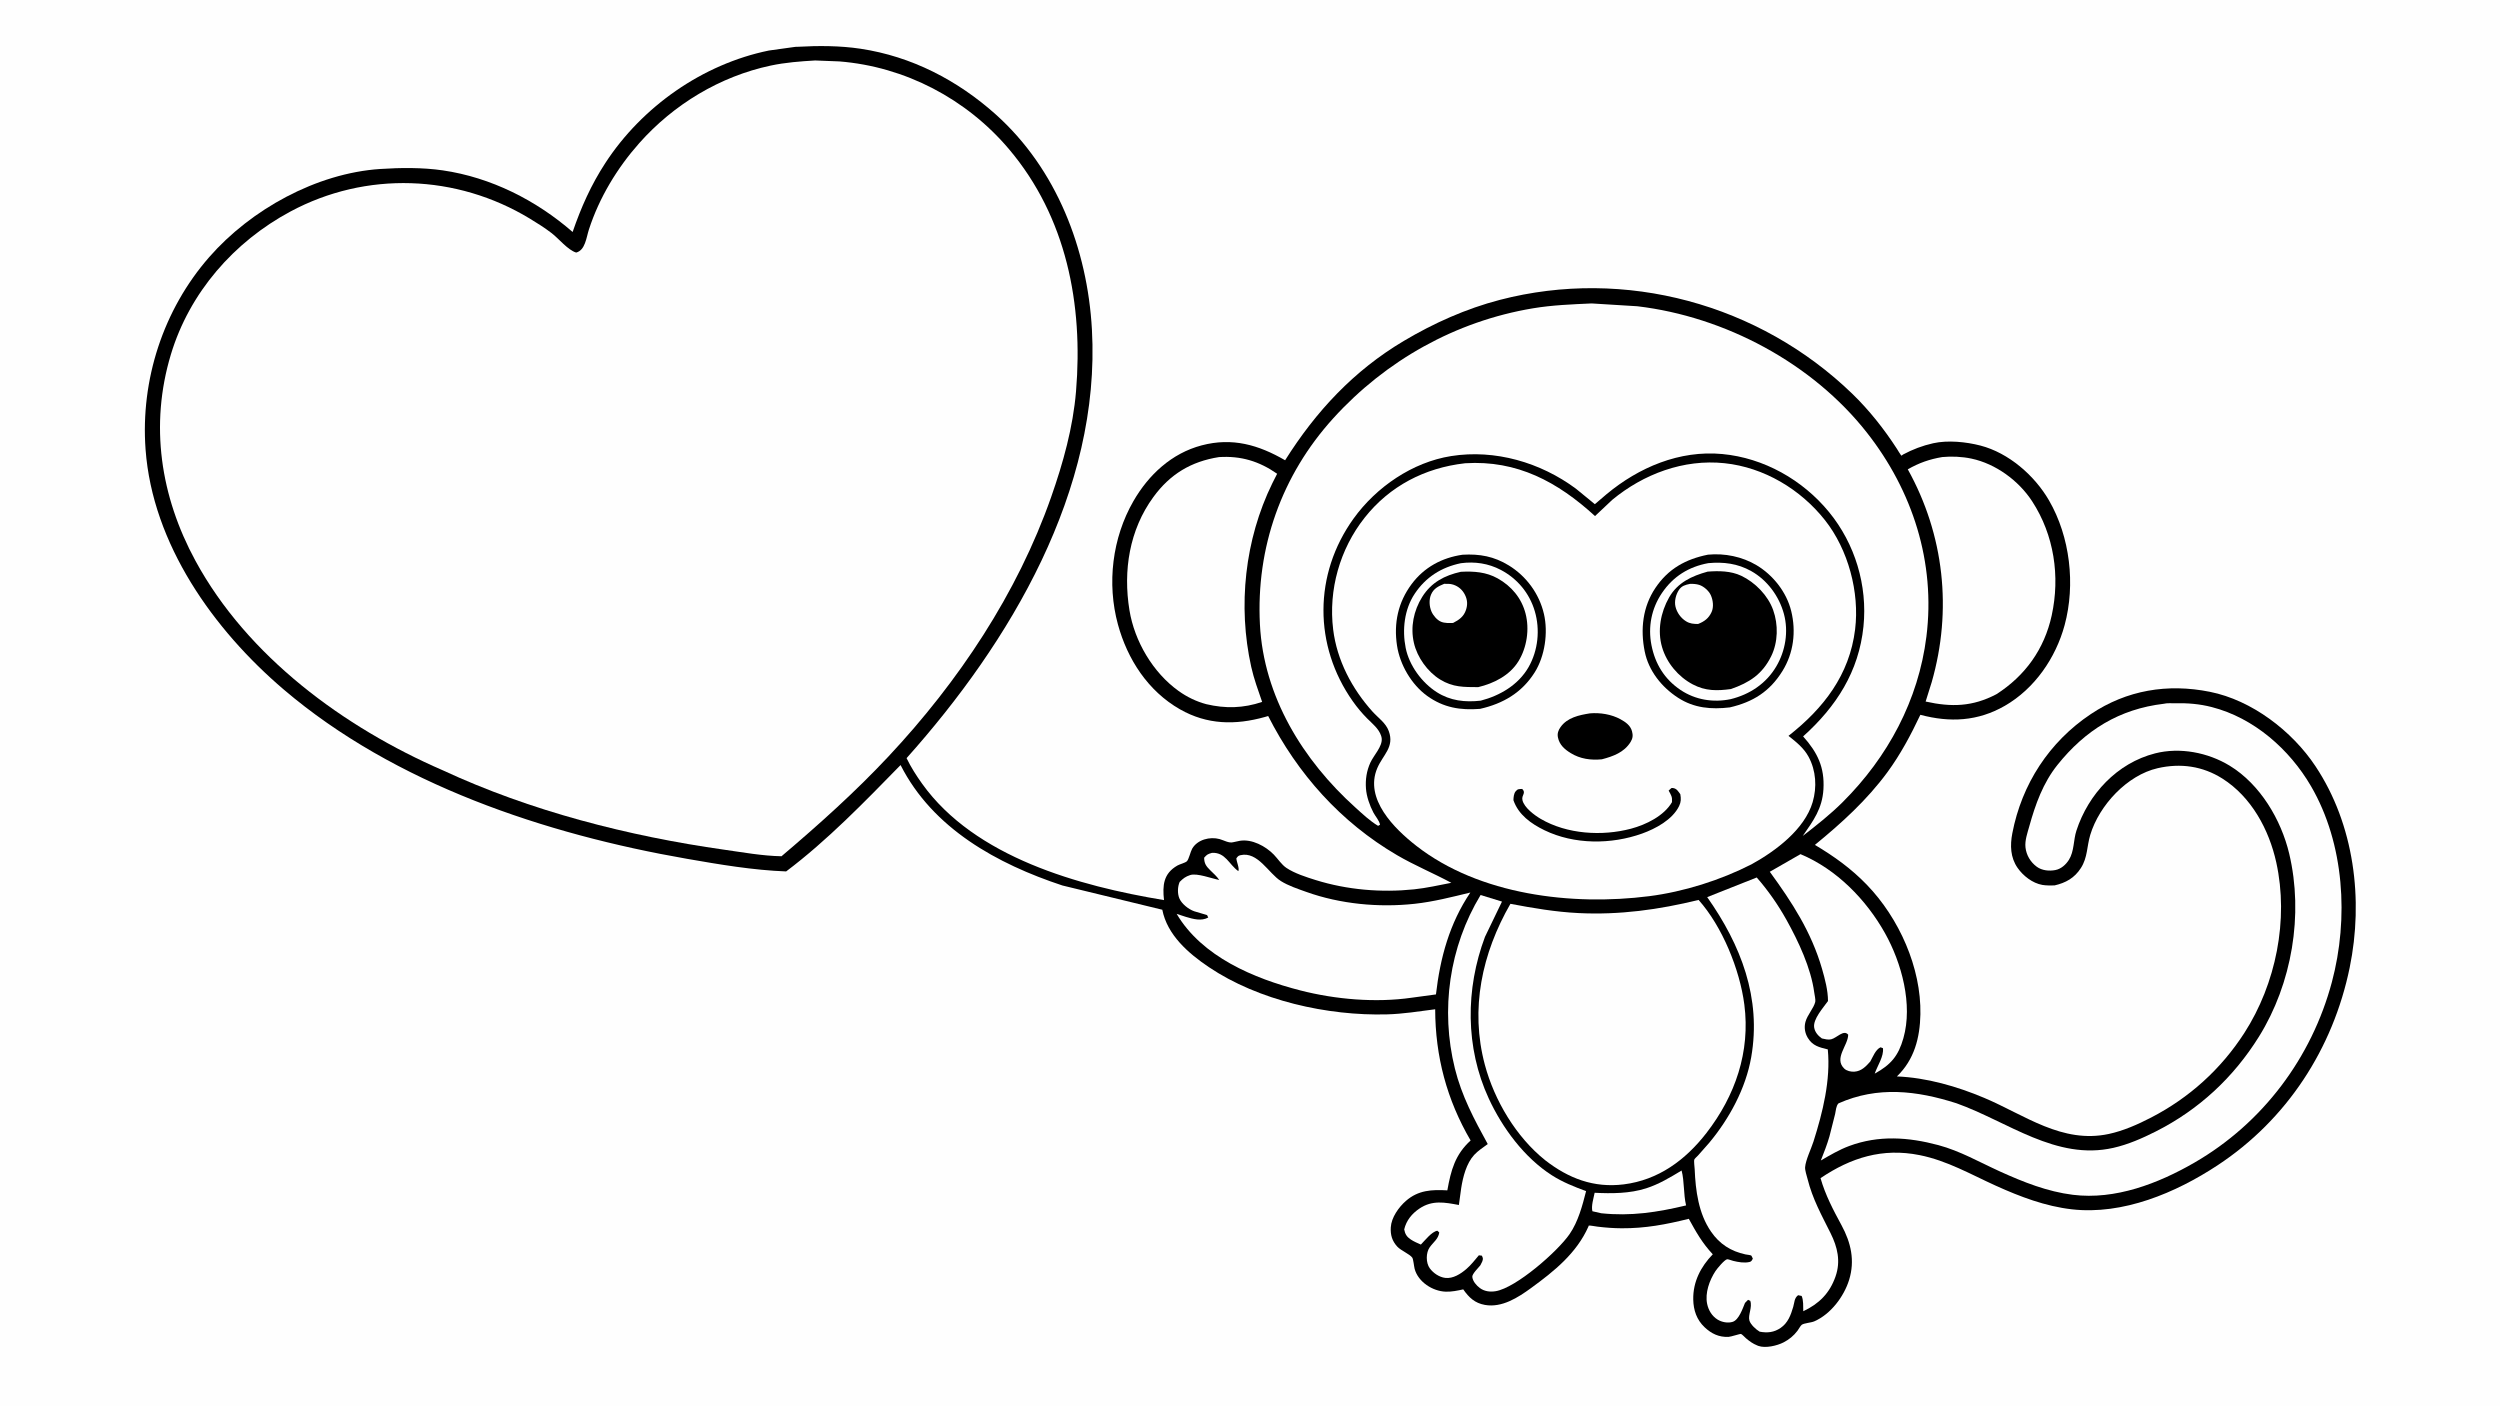 <svg version="1.1" xmlns="http://www.w3.org/2000/svg" style="display: block;" viewBox="0 0 2048 1152" width="1820" height="1024">
<path transform="translate(0,0)" fill="rgb(254,254,254)" d="M -0 -0 L 2048 0 L 2048 1152 L -0 1152 L -0 -0 z"/>
<path transform="translate(0,0)" fill="rgb(0,0,0)" d="M 650.466 38.391 C 651.2 38.16 652.61 38.234 653.415 38.189 C 670.381 37.229 688.147 37.252 704.964 39.786 C 746.772 46.086 784.402 65.58 815.706 93.596 C 865.623 138.27 890.827 203.93 894.502 269.739 C 901.865 401.601 827.53 525.946 742.666 620.939 C 746.198 628.284 750.666 635.243 755.4 641.865 C 798.541 702.192 884.081 725.753 953.553 737.222 C 952.234 725.225 953.017 715.477 964.536 708.896 C 966.525 707.76 970.792 706.772 972.278 705.421 C 973.839 704.003 975.286 697.421 976.633 695.092 C 980.946 687.635 991.177 685.058 999.092 687.229 C 1002.52 688.17 1006.77 690.787 1010.23 689.799 L 1015.68 688.642 C 1025.55 687.016 1036.79 693.035 1043.5 699.947 C 1046.85 703.396 1049.84 708.179 1053.83 710.852 C 1060.53 715.34 1070.16 718.415 1077.83 720.809 C 1103.51 728.819 1131.54 731.204 1158.32 728.417 C 1168.57 727.35 1178.82 725.014 1188.93 723.055 C 1174.27 715.177 1158.83 708.82 1144.4 700.375 C 1098.3 673.409 1062.94 633.787 1038.89 586.427 L 1036.27 587.198 C 1012 593.998 988.91 593.635 966.616 580.92 C 940.461 566.003 923.585 539.943 915.805 511.389 C 906.66 477.825 911.145 440.554 928.484 410.416 C 940.947 388.752 959.807 371.205 984.401 364.7 C 1009.47 358.069 1030.98 364.258 1052.76 376.912 C 1078.04 336.788 1108.96 303.547 1149.94 279.185 C 1174.42 264.63 1200.96 252.733 1228.6 245.537 C 1331.18 218.819 1441.36 248.898 1517.36 322.407 C 1531.18 335.772 1543.51 351.389 1553.94 367.505 C 1554.29 368.049 1557.24 372.948 1557.47 373.024 C 1558.01 373.197 1558.46 372.479 1558.95 372.213 C 1566.85 367.983 1574.87 364.945 1583.62 362.978 C 1595.56 360.297 1610.59 361.809 1622.39 364.869 C 1645.5 370.863 1666.73 389.366 1678.54 409.781 C 1695.84 439.677 1700.32 478.689 1691.35 511.923 C 1684.09 538.81 1666.75 564.047 1642.36 578.059 C 1620.23 590.773 1597.41 591.895 1573.16 585.425 C 1565.46 601.748 1556.88 617.859 1546.17 632.45 C 1529.38 655.315 1508.6 674.135 1486.77 691.998 C 1502.57 701.432 1516.45 711.336 1529.33 724.678 C 1555.64 751.94 1573.93 792.549 1573.19 830.782 C 1572.81 850.016 1568.2 867.966 1553.94 881.667 C 1578.27 882.64 1603.23 889.837 1625.59 899.292 C 1658.74 913.309 1689.28 936.997 1727.52 928.803 C 1739.48 926.241 1751.34 920.971 1762.14 915.384 C 1793.41 899.216 1819.42 875.766 1838.55 846.08 C 1864.48 805.846 1875.04 753.249 1864.73 706.379 C 1858.81 679.48 1844.35 652.729 1820.62 637.683 C 1804.4 627.395 1786.26 624.889 1767.6 629.152 C 1742.49 634.89 1719.69 659.567 1712.36 683.739 C 1709.49 693.208 1710.24 702.278 1704.67 710.945 C 1699.41 719.137 1692.32 723.067 1683.04 725.203 C 1679.79 725.228 1676.26 725.346 1673.05 724.779 C 1665.03 723.363 1657.37 717.375 1652.81 710.824 C 1646.86 702.281 1646.6 692.366 1648.49 682.5 C 1656.22 642.19 1678.75 607.587 1712.8 584.842 C 1742.34 565.107 1775.7 559.663 1810.31 566.584 C 1844.78 573.476 1877.66 598.687 1896.84 627.547 C 1928.62 675.373 1936.29 736.912 1924.85 792.571 C 1911.2 858.932 1873.4 917.126 1816.58 954.508 C 1782.28 977.074 1739.12 995.292 1697.25 990.53 C 1675.61 988.069 1654.92 980.201 1635.19 971.292 C 1614.37 961.882 1595.2 950.667 1572.5 946.124 C 1542.23 940.068 1516.35 948.143 1491.38 965.005 C 1495.33 978.818 1501.77 991.02 1508.59 1003.6 C 1516.3 1017.84 1519.7 1032.49 1514.8 1048.33 C 1510.55 1062.04 1499.71 1076.46 1486.24 1082.31 C 1483.6 1083.45 1477.91 1083.74 1476.03 1085.1 C 1475 1085.84 1473.36 1088.88 1472.48 1090.04 C 1469.36 1094.15 1465.63 1097.22 1461.03 1099.57 C 1455.69 1102.3 1446.25 1104.52 1440.44 1102.42 L 1439.5 1102.04 C 1435.9 1100.59 1433.24 1098.65 1430.31 1096.17 C 1429.5 1095.48 1427.09 1092.89 1426.23 1092.63 C 1425.54 1092.41 1417.86 1094.98 1415.96 1095.05 C 1408.15 1095.34 1402.06 1092.48 1396.43 1087.16 C 1389.93 1081.03 1387.28 1073.22 1387.11 1064.41 C 1386.84 1049.89 1393.26 1037.57 1403.11 1027.38 C 1394.45 1018.12 1389.55 1009.35 1383.47 998.307 C 1364.7 1002.97 1347.85 1006.18 1328.4 1006.06 C 1321.73 1006.03 1315.33 1005.54 1308.71 1004.74 C 1307.86 1004.64 1302.01 1003.61 1301.59 1003.84 C 1301.35 1003.97 1301.37 1004.34 1301.26 1004.59 C 1291.58 1026.47 1273.24 1041.2 1254.27 1055.01 C 1243.55 1062.82 1230.35 1071.32 1216.46 1068.85 C 1208.17 1067.38 1203.32 1062.77 1198.69 1056.11 C 1193.95 1057.15 1189.23 1058.16 1184.34 1058 C 1173.61 1057.66 1161.73 1050 1158.87 1039.31 C 1158.39 1037.49 1157.78 1031.31 1156.94 1030.13 C 1154.83 1027.17 1147.64 1024.36 1144.63 1021.07 C 1140.4 1016.42 1138.98 1011.54 1139.33 1005.33 C 1139.8 997.241 1145.8 988.839 1151.68 983.684 C 1161.84 974.771 1172.93 974.286 1185.66 975.001 C 1188.62 958.504 1191.99 945.767 1204.73 934.148 C 1185.22 900.786 1175.79 865.214 1175.7 826.655 C 1162.56 828.352 1149.49 830.479 1136.22 830.834 C 1087.45 832.141 1031.07 819.558 990.237 792.087 C 973.488 780.82 956.167 765.716 952.158 745.118 L 870.337 725.249 C 816.886 707.595 764.107 678.598 737.75 626.592 C 708.258 656.748 677.721 688.342 644.002 713.73 C 616.861 712.722 589.57 708.057 562.83 703.407 C 446.803 683.228 323.422 642.248 232.488 564.762 C 174.926 515.712 124.932 445.63 119.244 368 C 115.067 310.987 133.709 253.58 171.374 210.5 C 205.516 171.448 259.229 141.765 311.5 138.289 C 328.066 137.187 346.238 137.023 362.679 139.417 C 402.158 145.165 439.233 163.89 469.093 189.906 C 476.057 169.672 484.201 151.341 495.9 133.391 C 526.051 87.126 575.65 52.353 629.894 41.249 L 650.466 38.391 z"/>
<path transform="translate(0,0)" fill="rgb(254,254,254)" d="M 1377.56 958.745 C 1379.92 967.613 1379.02 977.973 1381.24 987.34 C 1357.7 992.957 1336.04 996.313 1311.76 993.762 L 1304.5 992.113 C 1303.37 987.827 1305.49 981.359 1306.33 976.981 C 1320.4 977.673 1335 977.657 1348.55 973.324 C 1359 969.979 1368.22 964.388 1377.56 958.745 z"/>
<path transform="translate(0,0)" fill="rgb(254,254,254)" d="M 1474.97 699.582 C 1504.46 711.904 1528.79 736.782 1544.2 764.332 C 1557.85 788.725 1567.11 822.758 1559.25 850.372 C 1555.09 864.996 1548.95 872.101 1535.77 879.387 C 1537.93 872.973 1543.41 865.169 1542.5 858.51 L 1540.5 857.804 C 1536.39 859.795 1534.38 865.465 1532.13 869.457 C 1528.56 873.527 1524.85 877.375 1519.14 877.771 C 1516.35 877.964 1512.83 877.211 1510.78 875.221 C 1502.14 866.817 1513.94 856.347 1514.04 847.5 C 1510.39 842.968 1504.72 850.167 1500.05 851.268 C 1497.66 851.833 1494.85 851.089 1492.5 850.563 C 1489.44 848.419 1486.79 845.455 1486.17 841.604 C 1485.06 834.753 1493.67 825.35 1497.49 819.889 C 1497.51 811.298 1494.99 801.809 1492.62 793.582 C 1483.91 763.413 1468.09 739.089 1449.81 714.013 L 1474.97 699.582 z"/>
<path transform="translate(0,0)" fill="rgb(254,254,254)" d="M 1212.9 733.056 L 1230.43 738.437 L 1216.5 767.32 C 1200.48 810.041 1200.3 858.005 1219.57 899.708 C 1230.72 923.863 1248.75 948.251 1271.34 962.68 C 1280.12 968.293 1289.58 972.022 1299.32 975.632 C 1296.32 987.475 1292.86 1000.59 1285.82 1010.81 C 1275.99 1025.09 1242.01 1054.85 1225.21 1057.61 C 1220.65 1058.36 1215.99 1057.79 1212.24 1054.97 C 1209.48 1052.9 1206.43 1049.44 1206.11 1045.86 C 1205.9 1043.51 1211.01 1038.48 1212.66 1036.46 L 1214.17 1033.5 C 1215.04 1031.22 1215.01 1030.65 1213.94 1028.5 L 1211.5 1028.19 C 1208.22 1032.04 1205.07 1036.16 1201.22 1039.46 C 1196.63 1043.4 1190.33 1047.5 1183.95 1046.71 C 1178.97 1046.1 1174.22 1042.82 1171.28 1038.86 C 1167.99 1034.44 1168.03 1026.04 1171.25 1021.58 C 1174.37 1017.26 1178.21 1014.92 1179.05 1009.5 L 1177.5 1008.07 C 1172.9 1008.75 1167.26 1016.1 1163.98 1019.41 C 1161.2 1018.18 1158.26 1016.95 1155.72 1015.26 C 1152.42 1013.07 1151.02 1010.78 1150.32 1007 C 1152.08 999.583 1156.65 994.042 1162.9 989.847 C 1173.32 982.848 1183.57 984.82 1195.11 986.992 L 1197.04 973 C 1198.46 963.984 1201.28 952.844 1207.64 945.963 C 1210.76 942.585 1215.04 939.799 1218.76 937.083 C 1207.6 916.706 1197.44 897.811 1191.83 875.144 C 1179.92 827.008 1187.19 775.587 1212.9 733.056 z"/>
<path transform="translate(0,0)" fill="rgb(254,254,254)" d="M 1591.1 374.277 C 1598.89 373.544 1607.34 373.935 1614.99 375.553 C 1634.83 379.751 1653.66 393.525 1664.73 410.512 C 1682.72 438.147 1687.76 471.947 1680.75 504.066 C 1674.74 531.595 1659.04 553.483 1635.4 568.599 C 1615.87 578.827 1598.61 579.258 1577.48 574.565 L 1582.44 558.732 C 1599.42 499.696 1592.67 437.97 1562.86 384.33 C 1572.06 379.061 1580.65 376.046 1591.1 374.277 z"/>
<path transform="translate(0,0)" fill="rgb(254,254,254)" d="M 992.928 698.5 C 1003.99 698.076 1006.61 707.861 1014.43 713.5 C 1015.53 711.242 1013.01 706.054 1012.82 703 C 1014.03 701.481 1014.21 700.887 1016.19 700.428 C 1030.39 697.129 1039.22 715.308 1049.27 721.611 C 1055.45 725.487 1063.32 728.075 1070.17 730.526 C 1097.94 740.462 1129.47 743.452 1158.78 740.262 C 1174.37 738.565 1189.31 734.699 1204.5 731.023 C 1187.42 756.397 1179.8 784.376 1176.33 814.489 L 1156.5 817.179 C 1126.97 821.441 1094.08 818.615 1065.21 811.203 C 1027.26 801.462 984.686 783.621 963.92 748.506 L 971.574 750.994 C 977.551 752.75 984.085 754.631 989.796 751.5 L 988.833 749.5 L 978.276 746.358 C 973.717 744.784 968.044 740.338 966.141 735.826 C 964.468 731.862 964.669 726.237 966.374 722.338 C 969.203 719.485 971.186 717.958 975 716.712 C 980.571 714.891 992.638 719.552 998.82 720.733 C 996.73 717.662 994.054 715.362 991.434 712.779 C 988.131 709.523 986.475 707.307 986.435 702.5 C 988.803 699.733 989.58 699.486 992.928 698.5 z"/>
<path transform="translate(0,0)" fill="rgb(254,254,254)" d="M 998.603 374.31 C 1016.62 373.184 1031.49 377.688 1046.23 387.964 L 1042.28 395.791 C 1019.71 441.887 1013.9 496.235 1025.01 546.179 C 1027.18 555.927 1030.7 565.432 1033.94 574.87 C 1018.53 580.066 1003.86 580.446 988.154 576.707 C 980.013 574.553 972.295 570.776 965.462 565.877 C 944.457 550.818 929.4 525.183 925.246 499.742 C 919.957 467.349 925.166 433.992 944.818 407.064 C 958.52 388.289 975.709 377.909 998.603 374.31 z"/>
<path transform="translate(0,0)" fill="rgb(254,254,254)" d="M 1439.11 718.688 C 1448.34 729.189 1456.71 741.245 1463.51 753.465 C 1473.32 771.112 1483.55 792.806 1486.24 813 C 1486.48 814.803 1487.46 818.958 1487.06 820.626 C 1485.78 825.887 1480.55 831.25 1479.01 837.059 C 1477.83 841.536 1478.56 846.131 1480.95 850.07 C 1484.9 856.609 1490.3 857.8 1497.33 859.538 C 1499.77 884.741 1493.16 911.188 1485.61 934.995 C 1483.76 940.865 1479.15 950.198 1478.74 956.075 C 1478.57 958.641 1480.12 963.157 1480.76 965.714 C 1484.86 982.113 1492.13 995.058 1499.6 1010.07 C 1505.29 1021.51 1508.03 1033 1503.7 1045.46 C 1498.89 1059.27 1490.24 1067.87 1477.24 1074.03 C 1477.12 1070.08 1477.49 1065.13 1475.91 1061.5 L 1473 1060.89 C 1469.77 1063.4 1470.11 1066.69 1468.99 1070.5 C 1467.02 1077.21 1464.68 1083.56 1458.71 1087.67 C 1453.29 1091.39 1447.8 1091.95 1441.5 1090.76 C 1438.56 1089.03 1434.04 1084.93 1433.1 1081.61 C 1431.82 1077.13 1435.68 1070.72 1433.82 1065.5 L 1432 1064.67 L 1429.5 1067.22 C 1427.62 1071.79 1424.51 1081.02 1419.5 1082.68 C 1415.54 1084 1410.47 1082.99 1407 1080.83 C 1402.46 1078.01 1399.59 1073.22 1398.5 1068.05 C 1396.61 1059.06 1400.4 1048.64 1405.28 1041.18 C 1406.65 1039.09 1412.66 1031.83 1414.86 1031.45 C 1415.69 1031.31 1418.68 1032.49 1419.78 1032.76 C 1423.92 1033.79 1429 1034.69 1433.2 1033.68 C 1434.91 1033.26 1435.03 1032.43 1435.92 1031 C 1435.64 1030.44 1435.01 1028.75 1434.6 1028.4 C 1434.13 1028.01 1430.65 1027.63 1429.88 1027.47 C 1417.86 1024.86 1408.67 1018.97 1401.68 1008.83 C 1391.43 993.979 1389 975.216 1388.28 957.655 C 1388.22 956.023 1387.49 951.065 1388 949.72 C 1388.29 948.977 1390.42 947.088 1391.05 946.405 L 1400.16 936.087 C 1416.67 916.262 1430.11 891.537 1434.59 865.928 C 1443.08 817.446 1426.18 774.034 1398.53 734.783 L 1439.11 718.688 z"/>
<path transform="translate(0,0)" fill="rgb(254,254,254)" d="M 1772.63 576.382 C 1775.2 575.679 1779.16 576.038 1781.88 575.974 C 1792.21 575.733 1801.83 576.513 1811.88 579.092 C 1846.41 587.952 1875.62 613.693 1893.23 643.979 C 1920.6 691.047 1924.15 752.398 1910.29 804.328 C 1893.72 866.458 1853.48 920.053 1797.66 952.293 C 1768.1 969.371 1732.86 982.963 1698.12 978.642 C 1677.13 976.031 1657.65 968.25 1638.51 959.595 C 1621.72 951.995 1605.75 942.706 1587.82 937.918 C 1563.33 931.38 1539.04 929.667 1514.85 938.661 C 1506.67 941.704 1499.15 946.169 1491.62 950.539 C 1494.19 944.115 1496.72 937.536 1498.66 930.898 L 1503.33 912.436 C 1503.94 909.645 1504.06 905.873 1506.05 903.759 C 1538.12 889.456 1570.22 893.261 1602.74 903.655 C 1644.89 918.669 1684.36 950.815 1731.28 940.179 C 1743.34 937.446 1754.94 932.358 1765.93 926.807 C 1801.25 908.972 1829.65 882.616 1850.53 849.075 C 1877.6 805.6 1887.15 749.126 1875.33 699.249 C 1868.71 671.306 1851.44 642.253 1826.5 627.084 C 1808.76 616.295 1785.8 611.837 1765.5 617.007 C 1734.33 624.946 1710.77 650.358 1701 680.332 C 1698.47 688.106 1699.27 697.183 1694.86 704.219 C 1692.36 708.201 1688.44 711.69 1683.75 712.61 C 1678.71 713.6 1672.73 713.011 1668.5 709.88 C 1663.37 706.089 1660 700.425 1659.28 694.087 C 1658.64 688.355 1660.89 682.18 1662.41 676.718 C 1667.39 658.812 1673.64 641.264 1685.43 626.525 C 1708.25 597.996 1736.11 580.709 1772.63 576.382 z"/>
<path transform="translate(0,0)" fill="rgb(254,254,254)" d="M 1391.49 737.082 C 1410.82 758.743 1425.24 794.032 1428.96 822.817 C 1433.97 861.478 1421.49 897.583 1397.92 928 C 1380.72 950.186 1358.53 966.567 1330.13 970.101 C 1305.56 973.159 1284.86 965.17 1265.73 950.257 C 1242 931.257 1224.21 901.324 1216.39 872.118 C 1204.13 826.286 1214.07 780.754 1237.33 740.264 C 1255.89 743.791 1274.15 746.913 1293.07 747.847 C 1326.71 749.509 1358.91 745.073 1391.49 737.082 z"/>
<path transform="translate(0,0)" fill="rgb(254,254,254)" d="M 1303.89 248.435 L 1341.34 250.747 C 1412.99 259.249 1484.62 297.304 1529.35 354.247 C 1566.86 402.001 1585.7 460.581 1578.12 521.308 C 1571.62 573.417 1546.54 620.056 1509.55 656.936 C 1499.42 667.033 1488.1 675.948 1476.8 684.683 C 1485.53 672.133 1492.81 662.285 1493.76 646.437 C 1494.83 628.373 1488.82 616.215 1477.12 603.123 C 1504.31 578.702 1522.78 550.015 1526.55 513.055 C 1529.96 479.512 1519.68 445.363 1498.32 419.31 C 1476.73 392.976 1444.96 374.98 1410.87 371.799 C 1375.86 368.533 1342.56 382.692 1316.08 404.716 L 1306.51 412.893 L 1290.99 400.19 C 1262 378.685 1224.74 367.777 1188.8 373.468 C 1157.07 378.493 1127.44 398.839 1108.84 424.68 C 1076.09 470.196 1076.04 528.822 1108.25 574.404 C 1111.78 579.404 1115.56 583.924 1119.85 588.282 C 1124.1 592.6 1129.5 596.722 1131.42 602.643 C 1131.67 603.396 1131.82 604.109 1131.9 604.906 C 1132.52 611.405 1125.26 618.749 1122.6 624.608 C 1119.51 631.41 1118.46 638.461 1119 645.867 C 1119.46 652.315 1122.09 659.822 1125.08 665.5 C 1126.73 668.634 1129.94 672.053 1130.52 675.5 L 1128.93 676.387 C 1122.23 672.411 1116.11 666.574 1110.33 661.368 C 1067.26 622.55 1035.18 570.465 1032.13 511.447 C 1028.88 448.507 1049.8 389.196 1092.32 342.4 C 1135.31 295.086 1192.46 263.018 1255.72 252.439 C 1271.59 249.784 1287.84 249.166 1303.89 248.435 z"/>
<path transform="translate(0,0)" fill="rgb(254,254,254)" d="M 1199.87 379.402 L 1200.27 379.349 C 1242.92 376.693 1276.05 394.637 1306.64 422.624 L 1320.71 409.362 C 1346.35 388.172 1379.25 375.777 1412.78 379.323 C 1445.09 382.74 1475.05 400.675 1495.06 426.027 C 1514.1 450.151 1523.43 485.065 1519.71 515.436 C 1515.15 552.756 1493.85 580.143 1465.13 602.674 C 1471.43 607.705 1477.65 612.555 1481.57 619.792 C 1487.73 631.148 1488.54 644.704 1484.92 657 C 1478.35 679.34 1454.42 697.131 1434.91 707.871 C 1409.44 720.898 1379.36 730.404 1350.91 734.024 C 1287.76 742.057 1212 733.058 1160.33 692.834 C 1142.35 678.834 1117.45 654.317 1128.29 629.049 C 1132.99 618.094 1142.45 611.884 1137.69 598.798 C 1135.24 592.04 1129.12 588.073 1124.46 582.911 C 1107.59 564.209 1095.21 540.746 1092.13 515.577 C 1088.14 483.079 1097.58 449.692 1117.89 423.98 C 1138.45 397.953 1167.22 383.155 1199.87 379.402 z"/>
<path transform="translate(0,0)" fill="rgb(0,0,0)" d="M 1369.14 645.5 C 1369.66 645.394 1369.87 645.315 1370.45 645.403 C 1373.67 645.886 1374.74 648.107 1376.52 650.471 C 1377.13 654.159 1377.2 656.73 1375.5 660.226 C 1370.05 671.387 1356.25 678.76 1345.15 682.729 C 1319.94 691.744 1289.63 691.834 1265.23 679.989 C 1254.3 674.682 1243.88 667.291 1239.81 655.395 C 1239.86 653.086 1240.09 650.003 1241.58 648.166 C 1243.36 645.978 1244.34 646.333 1247 646.154 C 1250.49 649.673 1246.22 651.018 1247.2 655.361 C 1248.57 661.474 1257.14 667.764 1262.2 670.721 C 1283.66 683.248 1312.44 685.014 1336.1 678.732 C 1348.4 675.467 1363.18 668.243 1369.7 656.968 C 1370.01 652.412 1369.03 651.415 1366.95 647.5 L 1369.14 645.5 z"/>
<path transform="translate(0,0)" fill="rgb(0,0,0)" d="M 1302.49 584.24 C 1310.89 583.531 1320.08 585.009 1327.5 589.068 C 1331.63 591.328 1335.64 594.116 1336.93 598.872 C 1337.83 602.166 1337.63 604.684 1335.8 607.65 C 1330.51 616.232 1321.46 619.475 1312.24 621.883 C 1303.18 622.751 1294.51 621.599 1286.66 616.756 C 1281.66 613.669 1277.5 609.983 1276.27 604 C 1275.6 600.754 1276.53 598.111 1278.39 595.497 C 1283.93 587.677 1293.6 585.654 1302.49 584.24 z"/>
<path transform="translate(0,0)" fill="rgb(0,0,0)" d="M 1198.12 454.292 C 1212.13 453.508 1223.87 455.607 1236 463.051 C 1250.43 471.901 1260.98 486.336 1264.79 502.807 C 1268.35 518.137 1265.58 537.432 1257.19 550.716 C 1246.7 567.344 1231.28 576.308 1212.45 580.563 C 1196.4 581.832 1182.6 579.62 1169.2 569.987 C 1156.26 560.687 1146.8 544.358 1144.43 528.715 C 1141.67 510.418 1145.24 493.355 1156.37 478.39 C 1166.65 464.571 1181.24 456.731 1198.12 454.292 z"/>
<path transform="translate(0,0)" fill="rgb(254,254,254)" d="M 1196.78 461.232 C 1208.15 459.741 1219.28 461.36 1229.48 466.734 C 1243.07 473.891 1252.92 485.776 1257.28 500.482 C 1261.75 515.548 1260.06 532.694 1252.16 546.432 C 1243.84 560.916 1228.74 569.77 1213 573.837 C 1200.18 575.302 1188.1 573.966 1177 566.887 C 1164.78 559.098 1154.4 544.994 1151.53 530.624 C 1148.58 515.802 1150.4 499.113 1158.87 486.339 C 1167.95 472.643 1180.82 464.537 1196.78 461.232 z"/>
<path transform="translate(0,0)" fill="rgb(0,0,0)" d="M 1196.76 468.268 C 1207.35 467.74 1217.39 468.375 1226.89 473.679 C 1238.19 479.99 1246.46 489.861 1249.73 502.476 C 1253.06 515.353 1250.86 530.201 1243.95 541.5 C 1236.82 553.144 1223.75 559.73 1210.94 562.761 C 1199.28 562.685 1190.27 563.003 1179.73 556.501 C 1169.44 550.155 1161 538.356 1158.29 526.598 C 1155.28 513.621 1158.05 500.079 1165.08 488.839 C 1172.53 476.925 1183.42 471.233 1196.76 468.268 z"/>
<path transform="translate(0,0)" fill="rgb(254,254,254)" d="M 1183.07 478.131 C 1185.55 478.073 1188.07 478.02 1190.46 478.792 C 1194.79 480.193 1198.09 483.083 1200.11 487.16 C 1202.17 491.313 1202.37 495.241 1200.9 499.592 C 1199.06 505.03 1195.27 507.678 1190.35 510.181 C 1187.12 510.259 1183.62 510.459 1180.58 509.22 C 1177.25 507.865 1174.07 504.084 1172.67 500.844 C 1170.87 496.648 1170.49 491.138 1172.34 486.881 C 1174.5 481.901 1178.34 480.104 1183.07 478.131 z"/>
<path transform="translate(0,0)" fill="rgb(0,0,0)" d="M 1399.2 454.241 C 1412.86 452.944 1427.19 455.835 1438.99 462.888 C 1452.57 471.001 1463.57 484.982 1467.36 500.429 C 1471.48 517.23 1469.34 534.822 1460.17 549.587 C 1449.75 566.368 1436.15 574.935 1417.07 579.36 C 1401.92 581.137 1387.86 580.015 1374.64 571.455 C 1361.24 562.775 1350.54 549.428 1347.35 533.557 C 1343.7 515.43 1345.66 497.068 1356.11 481.491 C 1366.66 465.766 1380.96 457.898 1399.2 454.241 z"/>
<path transform="translate(0,0)" fill="rgb(254,254,254)" d="M 1399.46 461.181 C 1411.97 460.056 1423.43 461.475 1434.51 467.652 C 1447.7 475.003 1457.47 488.282 1461.38 502.765 C 1465.28 517.169 1462.67 533.074 1455.1 545.842 C 1446.77 559.912 1433.42 568.741 1417.74 572.611 C 1403.52 575.567 1388.83 573.221 1376.67 565.058 C 1363.59 556.275 1355.91 543.798 1352.88 528.374 C 1349.93 513.384 1352.87 498.359 1361.47 485.647 C 1370.7 472.009 1383.45 464.125 1399.46 461.181 z"/>
<path transform="translate(0,0)" fill="rgb(0,0,0)" d="M 1398.87 468.143 C 1408.01 467.417 1417.93 467.523 1426.38 471.515 C 1437.79 476.907 1448.31 487.65 1452.57 499.594 C 1456.85 511.56 1456.6 525.93 1450.98 537.395 C 1443.7 552.239 1433.05 559.074 1417.97 564.328 C 1406.68 565.87 1397.18 566.022 1386.74 560.528 C 1374.84 554.258 1365.34 542.925 1361.56 530.005 C 1357.59 516.453 1360.4 501.428 1367.33 489.272 C 1374.3 477.062 1385.9 471.738 1398.87 468.143 z"/>
<path transform="translate(0,0)" fill="rgb(254,254,254)" d="M 1384.49 478.166 C 1386.92 478.084 1389.67 478.255 1392 479 C 1395.74 480.196 1399.9 483.869 1401.5 487.437 C 1403.32 491.495 1404.02 497.083 1402.14 501.219 C 1399.8 506.369 1396.2 509.024 1391.06 511.023 C 1387.43 511.002 1384.43 510.803 1381.27 508.863 C 1376.96 506.227 1373.69 501.683 1372.54 496.77 C 1371.51 492.381 1372.87 486.98 1375.3 483.237 C 1377.57 479.75 1380.62 478.975 1384.49 478.166 z"/>
<path transform="translate(0,0)" fill="rgb(254,254,254)" d="M 667.775 49.398 L 687.569 50.166 C 741.485 54.474 791.74 80.852 826.599 122.084 C 873.732 177.835 887.411 249.244 881.484 320.412 C 879.016 350.05 870.929 379.046 861.12 407 C 833.306 486.27 785.171 558.307 727.928 619.456 C 700.475 648.781 670.784 675.349 640.202 701.304 C 624.466 700.999 608.717 698.127 593.158 695.919 C 514.726 684.787 434.608 664.29 362.616 630.84 C 281.783 595.752 202.719 537.773 160.064 459.174 C 131.463 406.47 122.547 348.102 139.986 290.23 C 155.261 239.541 191.6 197.987 237.898 173.149 C 299.897 139.887 373.991 142.581 434.004 178.927 C 440.169 182.661 446.19 186.458 451.915 190.851 C 457.8 195.366 465.168 204.69 472 206.759 C 479.459 204.833 480.296 194.468 482.444 187.855 C 490.907 161.798 505.557 137.528 523.727 117.058 C 551.851 85.372 589.877 62.394 631.414 53.572 C 643.369 51.033 655.603 50.106 667.775 49.398 z"/>
</svg>